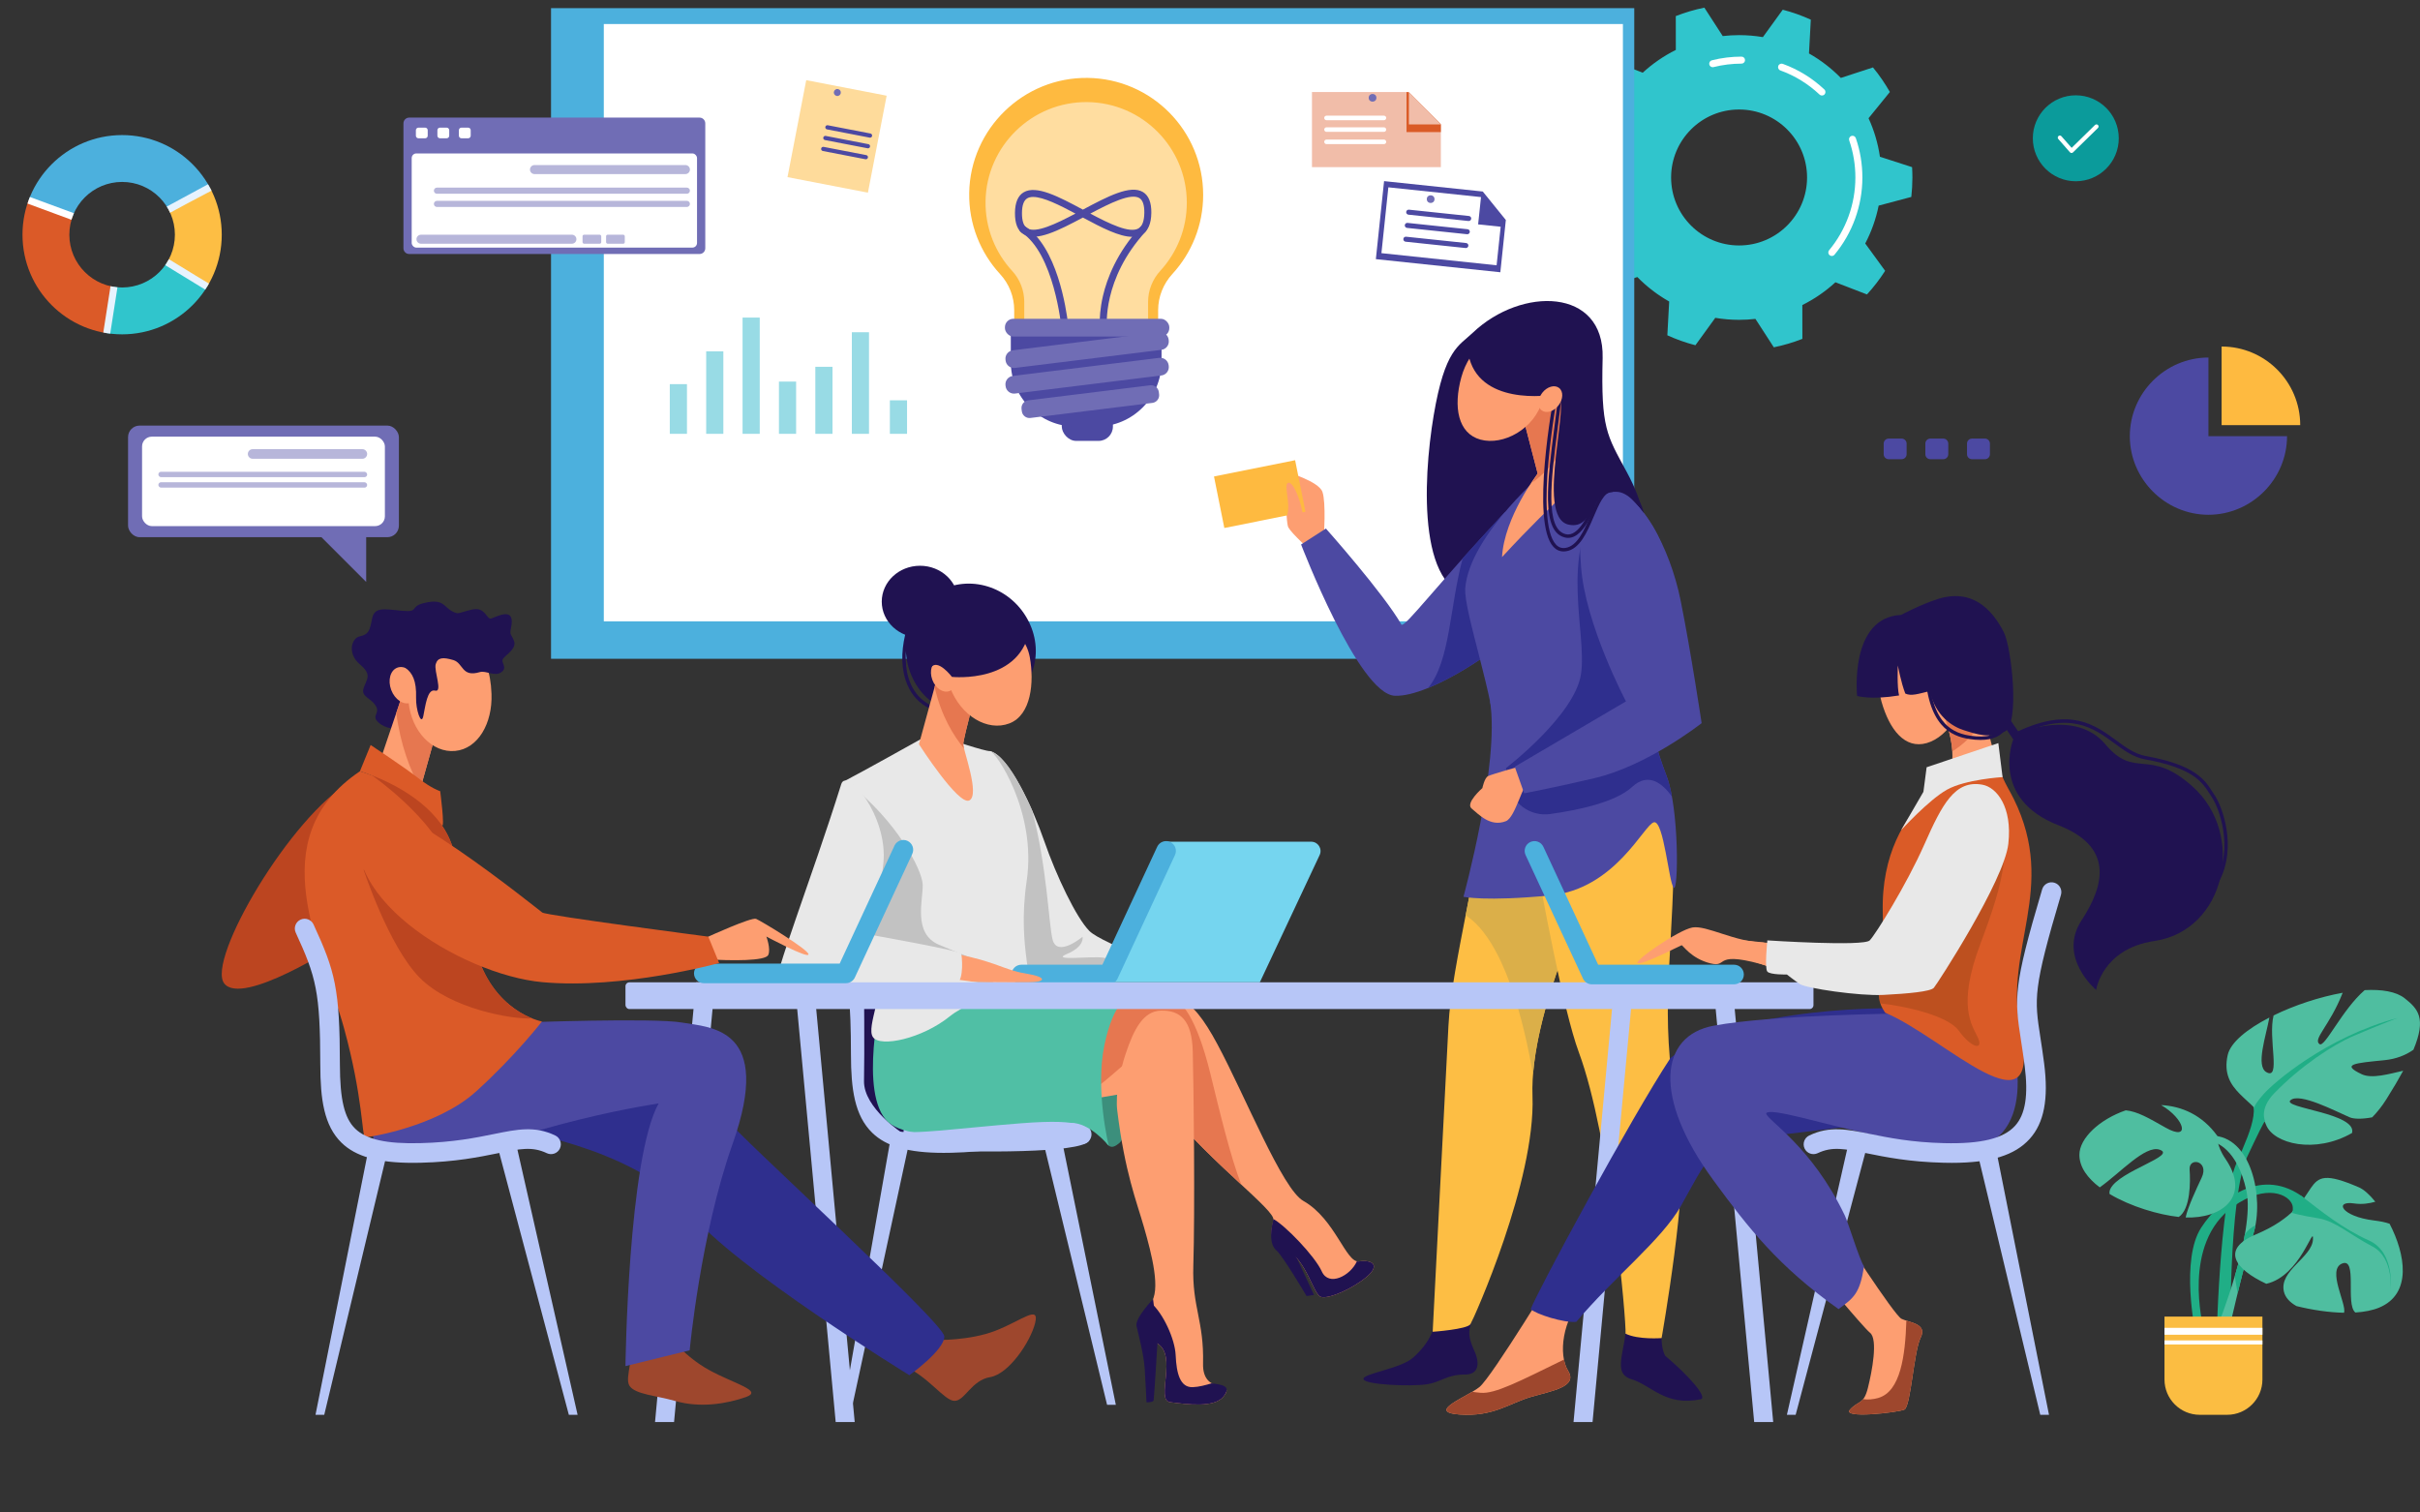 <?xml version="1.0" encoding="UTF-8"?>
<svg xmlns="http://www.w3.org/2000/svg" version="1.1" xmlns:xlink="http://www.w3.org/1999/xlink" viewBox="0 0 4000 2500">
  <rect x="0" y="0" width="4000" height="2500" fill="#333333" stroke="none"/>
  <!-- Generator: Adobe Illustrator 29.2.1, SVG Export Plug-In . SVG Version: 2.1.0 Build 116)  -->
  <defs>
    <style>
      .st0 {
        fill: #20ae86;
      }

      .st1 {
        fill: #fedb9b;
      }

      .st2 {
        fill: #2f2f8e;
      }

      .st3 {
        fill: #4cb0dd;
      }

      .st4 {
        fill: #4fbea0;
      }

      .st5 {
        fill: #fbbd42;
      }

      .st6 {
        fill: #f1bda9;
      }

      .st7 {
        fill: #fd9e71;
      }

      .st8 {
        fill: #c2c2c2;
      }

      .st9 {
        fill: #30c5cc;
      }

      .st10, .st11 {
        fill: #fff;
      }

      .st11, .st12 {
        opacity: .5;
      }

      .st13 {
        fill: #b7b6da;
      }

      .st14 {
        fill: none;
      }

      .st15 {
        fill: #79360f;
        opacity: .3;
      }

      .st16 {
        fill: #201251;
      }

      .st17 {
        fill: #75d5ef;
      }

      .st18 {
        fill: #db5a28;
      }

      .st19 {
        fill: #fdbe44;
      }

      .st20 {
        fill: #e7f3fe;
      }

      .st21 {
        fill: #da5b27;
      }

      .st22 {
        fill: #201251;
      }

      .st23 {
        fill: #0b9b9b;
      }

      .st24 {
        fill: #98dbe5;
      }

      .st25 {
        fill: #feba40;
      }

      .st26 {
        fill: #3c8f7c;
      }

      .st27 {
        fill: #50bfa5;
      }

      .st28 {
        display: none;
      }

      .st29 {
        fill: #e67750;
      }

      .st30 {
        fill: #4c49a2;
      }

      .st31 {
        fill: #dbaf49;
      }

      .st32 {
        fill: #9e472d;
      }

      .st12 {
        fill: #c6f4ff;
        isolation: isolate;
      }

      .st33 {
        fill: #bc4520;
      }

      .st34 {
        fill: #b7c6f7;
      }

      .st35 {
        fill: #db5a28;
      }

      .st36 {
        fill: #706db5;
      }

      .st37 {
        fill: #fdbe44;
      }

      .st38 {
        clip-path: url(#clippath);
      }

      .st39 {
        fill: #e8e8e8;
      }
    </style>
    <clipPath id="clippath">
      <path class="st14" d="M201.853,223.266c-90.95,0-164.678,73.729-164.678,164.678s73.729,164.679,164.678,164.679,164.679-73.729,164.679-164.679-73.729-164.678-164.679-164.678ZM201.853,475.182c-48.18,0-87.238-39.057-87.238-87.238s39.057-87.238,87.238-87.238,87.238,39.058,87.238,87.238-39.058,87.238-87.238,87.238Z"/>
    </clipPath>
  </defs>
  <g id="Layer_2" class="st28">
    <path class="st12" d="M446.92,203.343c596.981-221.625,1203.737-25.688,1615.247,401.07,411.508,426.758,1275.131-294.554,1733.152,131.509,312.576,290.766,169.402,1038.337-259.195,1362.129-582.562,440.107-2752.862,453.323-3112.959,302.298-615.34-258.074-3.927-735.977-291.161-1194.1C-206.865,665.776,183.103,301.283,446.92,203.343Z"/>
  </g>
  <g id="_Слой_1" data-name="Слой_1">
    <g>
      <g>
        <path class="st9" d="M3159.189,325.536c1.18-10.561,1.808-21.289,1.808-32.165,0-5.739-.189-11.432-.521-17.088l-53.149-17.196c-3.271-22.407-9.696-43.789-18.818-63.68l35.242-43.366c-8.152-14.343-17.498-27.919-27.917-40.58l-53.155,17.345c-15.493-15.828-33.198-29.478-52.621-40.448l3.023-55.847c-14.833-6.753-30.343-12.278-46.402-16.445l-32.823,45.295c-12.793-2.154-25.931-3.292-39.337-3.292-9.139,0-18.15.539-27.018,1.553l-30.388-46.971c-16.281,3.312-32.061,8.006-47.211,13.952l.069,55.93c-20.012,9.942-38.409,22.645-54.688,37.618l-52.149-20.121c-11.081,12.108-21.142,25.165-30.031,39.046l32.909,45.178c-10.186,19.425-17.743,40.443-22.186,62.59l-53.977,14.363c-1.18,10.561-1.808,21.289-1.808,32.165,0,5.739.189,11.433.521,17.088l53.148,17.195c3.272,22.408,9.698,43.789,18.818,63.681l-35.241,43.365c8.152,14.344,17.498,27.92,27.917,40.581l53.155-17.345c15.492,15.828,33.198,29.478,52.621,40.448l-3.024,55.846c14.834,6.753,30.344,12.279,46.402,16.446l32.824-45.295c12.793,2.153,25.931,3.292,39.337,3.292,9.139,0,18.15-.539,27.017-1.554l30.389,46.971c16.281-3.312,32.061-8.005,47.211-13.952l-.07-55.93c20.014-9.943,38.41-22.645,54.689-37.618l52.149,20.121c11.08-12.109,21.141-25.166,30.031-39.047l-32.909-45.177c10.186-19.425,17.743-40.443,22.186-62.59l53.977-14.363ZM2874.518,405.734c-62.057,0-112.362-50.306-112.362-112.363s50.306-112.362,112.362-112.362,112.362,50.306,112.362,112.362-50.307,112.363-112.362,112.363Z"/>
        <path class="st10" d="M3027.769,423.11c-1.305,0-2.616-.439-3.698-1.338-2.458-2.044-2.794-5.694-.75-8.153,28.003-33.672,43.425-76.377,43.425-120.249,0-21.01-3.436-41.638-10.213-61.312-1.041-3.023.565-6.317,3.589-7.359,3.021-1.041,6.317.565,7.358,3.588,7.195,20.89,10.844,42.787,10.844,65.083,0,46.57-16.372,91.904-46.1,127.652-1.145,1.377-2.794,2.087-4.455,2.087Z"/>
        <path class="st10" d="M3011.501,157.907c-1.423,0-2.849-.522-3.967-1.574-18.818-17.718-40.615-31.148-64.784-39.917-3.005-1.091-4.558-4.411-3.468-7.416,1.09-3.006,4.413-4.557,7.416-3.467,25.661,9.31,48.799,23.566,68.773,42.372,2.328,2.191,2.438,5.855.246,8.183-1.14,1.21-2.676,1.82-4.216,1.82Z"/>
        <path class="st10" d="M2830.933,111.077c-2.588,0-4.945-1.748-5.608-4.373-.782-3.1,1.096-6.247,4.196-7.03,15.944-4.025,32.444-6.065,49.039-6.065,3.198,0,5.789,2.592,5.789,5.789s-2.591,5.789-5.789,5.789c-15.641,0-31.188,1.922-46.206,5.714-.475.12-.952.177-1.421.177Z"/>
      </g>
      <rect class="st3" x="910.796" y="13.468" width="1790.455" height="1075.436"/>
      <rect class="st10" x="998.023" y="39.712" width="1684.474" height="987.275"/>
      <g>
        <path class="st22" d="M2748.672,2150.727c-1.544,40.908-6.293,71.384,3.741,90.346,38.754,32.418,70.966,69.241,58.661,71.782-58.661,12.115-81.045-23.045-114.235-33.037-40.73-12.263,3.859-63.445-12.099-129.091-8.872-36.497,61.498-27.747,61.498-27.747l2.433,27.747Z"/>
        <path class="st22" d="M2370.685,2150.727c9.695,39.404-9.447,70.654-35.073,93.433-20.84,18.524-84.903,26.396-81.817,35.658,3.088,9.262,78.729,12.197,104.2,8.337,25.471-3.859,32.418-16.209,64.122-16.193,20.782.011,24.641-16.894,15.379-37.785-9.262-20.891-12.502-32.442-4.131-51.17,8.37-18.727-62.681-32.281-62.681-32.281Z"/>
        <path class="st16" d="M2434.409,549.942c80.274-76.413,217.47-74.677,214.576,41.68-2.894,116.357,6.716,127.292,39.75,188.332,114.62,211.796-136.618,199.332-241.397,206.278-104.779,6.947-96.096-190.455-77.571-299.865,18.524-109.41,41.154-114.066,64.642-136.425Z"/>
        <path class="st19" d="M2471.829,1217.092c-25.736,216.125-72.498,375.891-77.708,478.35-5.209,102.458-26.049,505.88-26.049,505.88,0,0,57.308-4.007,62.518-12.69s107.668-236.176,102.458-376.839c-5.209-140.662,102.334-354.541,102.334-354.541l-25.923-209.848-137.629-30.311Z"/>
        <path class="st31" d="M2496.544,1311.183l-40.248,16.841c-10.94,68.533-23.078,130.151-33.736,184.802,64.051,41.409,97.135,179.363,111.312,263.705,7.221-94.375,51.751-208.415,79.38-271.477l-116.709-193.871Z"/>
        <path class="st19" d="M2682.394,1195.306s86.743,110.644,84.023,236.175c-4.14,191.091-24.979,245.647,11.279,446.014,14.161,78.256-31.256,334.247-31.256,334.247,0,0-38.801,3.041-59.64-7.334,1.737-18.808-25.073-324.78-77.295-465.436-25.288-68.11-60.828-258.867-79.931-368.271-19.102-109.405-22.576-131.98-15.629-131.98s168.449-43.415,168.449-43.415Z"/>
        <path class="st7" d="M2188.189,888.014s3.859-57.255-2.316-74.938c-6.176-17.684-59.433-33.121-59.433-33.121,0,0-2.316,81.817,3.088,91.851,5.403,10.034,37.049,38.593,37.049,38.593l21.612-22.384Z"/>
        <path class="st30" d="M2487.659,846.297c-121.945,131.252-161.742,186.482-171.004,186.482-28.945-51.093-125.086-159.154-125.086-159.154l-40.993,26.353s94.729,247.503,154.933,250.059c60.205,2.556,182.575-85.351,184.128-95.447,1.552-10.096-1.979-208.293-1.979-208.293Z"/>
        <path class="st2" d="M2360.477,1137.203c59.652-24.286,128.003-75.084,129.16-82.613,1.552-10.096-1.979-208.293-1.979-208.293-26.586,28.614-49.794,53.992-69.934,76.186-21.844,81.353-20.418,169.933-57.248,214.72Z"/>
        <path class="st30" d="M2611.549,759.886s116.688,58.492,142.159,162.029c25.471,103.536-49.897,231.451-59.159,299.716-9.262,68.264-222.282,80.271-222.282,7.2,0-70.05-53.373-218.748-50.361-256.625,7.068-88.871,136.98-197.74,136.98-197.74l52.663-14.581Z"/>
        <path class="st7" d="M2577.639,625.755l50.098,154.481s-53.49,41.28-145.036,140.582c3.555-66.08,58.915-138.113,58.915-138.113l-37.896-145.88,73.919-11.07Z"/>
        <path class="st29" d="M2601.006,697.81l-23.367-72.055-73.919,11.07,37.896,145.88s-3.698,5.896-9.153,15.168c35.697-26.498,57.597-59.476,68.543-100.063Z"/>
        <path class="st7" d="M2550.036,660.623c-13.511,49.16-65.835,76.224-103.014,66.005-37.179-10.219-45.135-53.85-31.623-103.01,13.512-49.161,54.606-80.73,91.785-70.51,37.179,10.218,56.365,58.355,42.853,107.516Z"/>
        <path class="st30" d="M2462.953,1159.569c16.224,102.794-44.009,322.718-44.009,322.718,0,0,35.919,8.159,143.593-2.261,107.674-10.42,155.143-117.882,171.351-120.882,16.209-3.001,24.535,100.007,32.529,108.146,7.994,8.141,9.211-130.079-11.689-184.416-37.049-96.321-29.795-137.177-15.947-195.535,24.622-103.765-275.829,72.231-275.829,72.231Z"/>
        <path class="st2" d="M2763.483,1316.406c-2.339-12.825-5.231-24.373-8.755-33.533-37.049-96.321-29.795-137.177-15.947-195.535,1.091-4.601,1.532-8.641,1.401-12.182,3.125-10.406,6.037-20.953,8.595-31.564l-12.574-113.512-90.665-107.674c-67.951,99.569-22.093,223.452-32.287,291.761-10.193,68.309-124.05,155.407-124.05,155.407l3.704,24.235c5.082,33.247,35.903,56.338,69.216,51.716,46.925-6.511,108.482-19.597,135.875-45.017,26.509-24.598,49.981-5.565,65.486,15.898Z"/>
        <path class="st7" d="M2515.828,1265.665s-50.264,14.062-56.272,17.208c-6.008,3.147-9.331,19.758-9.331,19.758,0,0-28.769,24.982-17.749,33.829,11.021,8.847,30.704,31.243,56.727,20.823,15.973-6.396,28.352-65.083,38.825-65.554,10.473-.472-12.2-26.065-12.2-26.065Z"/>
        <path class="st30" d="M2658.169,809.285c53.795,1.524,102.565,98.409,119.563,182.466,16.998,84.056,34.885,203.555,34.885,203.555,0,0-89.149,70.359-177.236,90.922-76.842,17.939-116.072,24.954-116.072,24.954l-15.589-43.87,183.858-107.992s-67.605-127.356-74.325-223.452c-6.719-96.096,4.035-127.742,44.917-126.584Z"/>
        <rect class="st25" x="2013.81" y="773.286" width="136.767" height="86.859" transform="translate(-119.981 425.585) rotate(-11.346)"/>
        <path class="st7" d="M2155.934,881.067c1.851-35.224-15.601-83.262-25.634-83.194-10.034.069,3.087,31.48-2.316,52.32-2.928,11.293,27.95,30.874,27.95,30.874Z"/>
        <path class="st16" d="M2425.255,568.467c2.979,96.482,115.67,89.085,146.544,83.135,30.875-5.95-37.586,203.548,21.226,215.635,43.187,8.877,33.458-58.679,81.431-54.162,21.226,1.998,42.557,34.808,42.557,34.808,0,0-3.193-20.212-19.402-34.808-16.209-14.597-58.704-104.131-69.875-168.195-11.17-64.064-86.812-105.5-109.195-106.78-22.383-1.28-77.186,24.191-77.186,24.191l-16.1,6.175Z"/>
        <path class="st16" d="M2592.028,889.075c-1.523,0-3.069-.161-4.646-.497-18.823-4.008-27.951-23.789-28.726-62.255-.664-32.973,4.787-75.287,10.557-120.087,2.333-18.102,4.743-36.819,6.73-54.942.17-1.548,1.549-2.67,3.112-2.497,1.548.17,2.666,1.563,2.497,3.112-1.992,18.176-4.407,36.92-6.742,55.048-11.165,86.68-21.712,168.554,13.747,176.104,1.104.235,2.204.349,3.296.349,20.365.003,38.705-39.691,49.398-78.35.414-1.502,1.966-2.382,3.47-1.967,1.502.416,2.382,1.969,1.966,3.47-7.056,25.515-26.04,82.505-54.658,82.512Z"/>
        <path class="st16" d="M2584.493,911.5c-6.414.001-12.009-2.484-16.67-7.413-38.415-40.608-.431-244.356,1.205-253.01.289-1.531,1.772-2.535,3.295-2.248,1.531.289,2.537,1.765,2.248,3.296-.395,2.091-39.1,209.554-2.65,248.085,4.237,4.479,9.255,6.266,15.333,5.46,19.95-2.634,31.467-29.7,41.627-53.581,9.857-23.165,19.124-45.043,35.641-44.467,1.557.054,2.775,1.361,2.719,2.918-.053,1.557-1.361,2.809-2.918,2.72-.136-.005-.272-.007-.407-.007-12.381,0-20.866,19.943-29.845,41.045-10.751,25.269-22.936,53.909-46.078,56.965-1.192.157-2.359.236-3.499.236Z"/>
        <path class="st7" d="M2575.982,670.134c-7.941,10.235-20.384,13.871-27.795,8.122-7.409-5.749-6.978-18.706.963-28.941,7.941-10.235,20.384-13.871,27.795-8.122,7.409,5.749,6.978,18.706-.963,28.941Z"/>
      </g>
      <g>
        <path class="st16" d="M1700.384,1027.41c27.512,55.015,4.739,118.367-49.372,140.75-54.465,22.53-114.02,9.734-141.532-45.281-27.512-55.015-7.08-120.984,45.637-147.347,52.717-26.363,117.756-3.136,145.268,51.878Z"/>
        <path class="st16" d="M1552.079,1174.767c-6.074.001-18.042-2.147-33.258-15.648-12.485-11.077-21.448-28.06-25.241-47.822-4.786-24.944-1.669-53.621,9.265-85.231.509-1.473,2.112-2.253,3.587-1.745,1.473.51,2.253,2.115,1.745,3.587-10.607,30.666-13.654,58.364-9.055,82.326,3.558,18.547,11.884,34.409,23.444,44.665,19.294,17.121,32.235,14.004,32.366,13.971,1.495-.391,3.043.494,3.448,1.984.406,1.491-.449,3.028-1.936,3.451-.192.054-1.721.461-4.365.461Z"/>
        <g>
          <path class="st39" d="M1636.211,1241.49c31.313,7.017,70.843,94.027,90.201,149.766,19.526,56.225,52.625,125.968,74.295,147.638,21.669,21.669,164.068,71.909,164.068,71.909,0,0-351.839.679-344.631-.015,7.208-.695,16.067-369.299,16.067-369.299Z"/>
          <path class="st8" d="M1823,1582.85c-19.263-2.752-88.745,6.191-59.164-6.191,29.582-12.383,25.454-28.206,25.454-28.206,0,0-41.965,35.085-49.532,4.405-6.525-26.454-9.021-119.853-33.787-213.467-20.461-46.416-47.236-92.854-69.76-97.901,0,0-.792,32.958-2.095,79.176,8.639,102.276,23.305,252.534,27.025,290.406,46.635.072,124.684.001,189.979-.086l43.426-2.07s-52.284-23.313-71.547-26.065Z"/>
          <path class="st39" d="M1521.093,1222.208s-99.601,55.652-122.818,67.489c-23.217,11.836,65.047,359.227,84.676,374.113,19.629,14.887,192.447,2.563,212.123-16.195,19.676-18.758-15.097-76.323,1.929-191.582,17.026-115.258-51.934-214.767-60.793-214.543-8.859.225-66.677-19.281-66.677-19.281h-48.44Z"/>
          <path class="st8" d="M1482.951,1663.81c19.629,14.887,143.295,15.222,195.934-1.158,5.942-1.849,32.917-12.598,33.548-22.702-6.352-1.194-31.575,1.837-41.814-.516-35.601-8.181-55.208-52.283-55.208-52.283,0,0-19.607-7.053-63.463-25.627-43.857-18.575-25.798-74.815-26.83-99.581-1.032-24.766-43.341-105.772-122.799-167.172l-7.289,3.264c-5.668,56.458,69.762,352.002,87.922,365.775Z"/>
          <g>
            <path class="st17" d="M2167.241,1391.256h-239.828l-109.228,232.444h264.172l98.875-210.41c4.818-10.253-2.663-22.034-13.991-22.034Z"/>
            <path class="st3" d="M1832.475,1626.998h-144.313c-8.952,0-16.209-7.256-16.209-16.209s7.256-16.209,16.209-16.209h133.971l90.579-194.942c3.773-8.118,13.413-11.638,21.53-7.869,8.118,3.772,11.641,13.412,7.869,21.53l-94.937,204.321c-2.658,5.72-8.392,9.379-14.7,9.379Z"/>
          </g>
          <path class="st7" d="M1582.217,1577.346c62.604,11.695,77.999,26.068,112.125,31.569,38.687,6.236,34.085,14.784,5.353,14.784s-100.936,1.116-125.717-4.388c-24.782-5.503,8.24-41.965,8.24-41.965Z"/>
          <path class="st39" d="M1390.451,1296.216c-47.982,153.408-116.001,327.483-105.166,327.483s286.341,11.137,297.178,1.861c10.837-9.276,7.741-44.875,6.193-49.519-1.548-4.644-156.631-32.166-156.631-32.166,0,0,20.424-39.799,28.162-117.58,7.739-77.783-60.637-159.172-69.736-130.079Z"/>
        </g>
        <path class="st7" d="M1557.573,1088.903l-38.65,141.238s65.309,101.942,83.265,92.886c17.956-9.056-10.037-82.859-10.037-92.886s27.993-113.504,27.993-113.504l-62.571-27.734Z"/>
        <path class="st29" d="M1593.493,1237.34c-.833-3.342-1.342-5.851-1.342-7.199,0-10.027,27.993-113.504,27.993-113.504l-62.571-27.734-12.79,46.737c11.171,48.281,31.326,80.438,48.71,101.7Z"/>
        <path class="st7" d="M1702.192,1086.567c7.362,40.956,2.512,95.351-33.857,109.181-36.369,13.83-80.177-12.629-97.848-59.098-17.671-46.47-2.513-95.351,33.857-109.182,36.369-13.829,89.052,10.167,97.848,59.099Z"/>
        <path class="st7" d="M1579.107,1109.615c5.098,14.318.669,28.972-9.89,32.731-10.559,3.759-23.251-4.8-28.349-19.117-5.097-14.317-.669-28.971,9.89-32.73,10.559-3.759,23.251,4.8,28.349,19.117Z"/>
        <path class="st16" d="M1702.617,1035.115c-12.382,96.108-129.15,83.726-129.15,83.726,0,0-24.083-31.659-34.918-15.056-10.834,16.604,15.03-97.437,82.034-101.03,22.015-1.18,82.034,32.36,82.034,32.36Z"/>
        <ellipse class="st16" cx="1520.693" cy="994.481" rx="63.244" ry="59.336"/>
      </g>
      <g>
        <g>
          <polygon class="st34" points="1394.726 2322.033 1409.187 2322.033 1502.571 1889.365 1470.755 1889.365 1394.726 2322.033"/>
          <polygon class="st34" points="1844.343 2322.033 1829.882 2322.033 1721.202 1874.07 1753.018 1874.07 1844.343 2322.033"/>
          <path class="st34" d="M1559.727,1905.573c-57.932,0-94.633-10.405-118.054-33.221-29.034-28.284-35.041-72.095-35.128-129.175-.069-44.924-1.137-74.182-3.573-97.83-.917-8.904,5.559-16.867,14.464-17.784,8.905-.919,16.867,5.559,17.784,14.464,2.552,24.792,3.671,55.027,3.742,101.1.088,57.851,7.427,88.562,25.331,106.004,18.366,17.891,51.577,25.273,107.649,23.868,54.151-1.336,91.424-8.912,121.374-14.999,39.392-8.005,67.853-13.792,101.604,2.337,8.077,3.86,11.496,13.536,7.636,21.613-3.86,8.077-13.537,11.498-21.613,7.636-23.958-11.447-44.278-7.315-81.171.181-31.197,6.341-70.022,14.232-127.029,15.64-4.451.11-8.793.165-13.016.165Z"/>
        </g>
        <path class="st22" d="M1428.117,1625.561l88.675,3.689-23.607,244.832s-66.1-42.193-65.068-87.598c1.032-45.405,0-160.923,0-160.923Z"/>
        <path class="st7" d="M1865.865,1648.368c74.985-11.375,100.466-7.791,146.355,77.613,45.887,85.403,106.975,239.172,142.103,259.033,52.898,29.907,70.427,103.236,92.144,99.94,21.72-3.295,35.699,6.304,12.066,25.947-23.635,19.643-61.801,36.368-74.854,32.881-13.053-3.488-23.173-59.877-57.261-78.187-34.088-18.312-23.845-33.352-21.607-49.548,2.24-16.197-99.504-90.764-176.197-183.501-46.862-56.667-70.996-94.07-74.573-127.969-3.577-33.898,11.824-56.209,11.824-56.209Z"/>
        <path class="st29" d="M2051.751,1958.048c-17.415-44.179-34.88-117.096-51.3-183.947-23.351-95.069-47.826-117.64-63.331-127.782-18.746-4.698-40.959-2.547-71.255,2.049,0,0-15.402,22.311-11.825,56.209,3.577,33.899,27.71,71.302,74.573,127.969,40.382,48.829,87.701,92.616,123.138,125.503h0Z"/>
        <path class="st26" d="M1888.702,1723.537s-19.953,150.533-38.528,165.832c-13.287,10.945-22.702,11.673-31.989-33.223-9.288-44.896,14.447-212.461,14.447-212.461l56.07,79.852Z"/>
        <polygon class="st7" points="1872.804 1804.992 1688.162 1836.017 1792.404 1686.546 1871.739 1670.392 1919.313 1681.332 1872.804 1804.992"/>
        <path class="st16" d="M2104.81,2016.047c-5.986,24.125-5.264,41.956,5.136,50.89,10.402,8.934,49.7,75.338,49.7,75.338l12.243-1.858-28.345-60.759-38.734-63.612Z"/>
        <path class="st16" d="M2183.678,2143.783c13.053,3.487,51.219-13.239,74.854-32.881,23.633-19.643,9.653-29.242-12.065-25.947-1.223.187-2.435.11-3.641-.18-10.849,24.232-46.526,42.409-58.042,16.809-11.409-25.365-60.297-75.856-79.99-86.663.046.398.063.78.015,1.126-2.239,16.195-12.481,31.236,21.607,49.548,34.089,18.311,44.208,74.699,57.261,78.187Z"/>
        <path class="st29" d="M1489,1654.398c-65.511,117.561-20.761,192.281,58.859,199.894,79.621,7.613,205.314-6.924,278.581-67.807,73.266-60.884,133.41-125.261,125.009-134.866-8.401-9.605-462.448,2.779-462.448,2.779Z"/>
        <path class="st7" d="M1860.493,1742.111c13.415-40.245,28.878-71.121,58.82-71.682,31.476-.589,50.843,15.791,52.188,67.291,1.602,61.323,3.762,264.425.929,354.73-2.144,68.359,17.779,90.249,16.096,161.513-1.267,53.669,55.952,26.559,33.85,54.393-15.199,19.142-60.445,12.883-88.238,9.348-24.762-3.149,12.819-77.361-21.455-97.204-29.409-17.025-29.986-44.669-11.411-65.594,18.575-20.926,2.064-82.841-10.319-126.182-12.383-43.341-31.59-90.231-44.204-192.707-3.597-29.215,5.55-69.326,13.744-93.906Z"/>
        <path class="st16" d="M2002.795,2286.45c-9.479,2.893-21.166,6.08-31.35,6.42-20.639.687-26.83-22.015-28.206-52.855-1.201-26.929-20.76-69.333-40.816-86.528-.369.49-.748.968-1.149,1.42-18.575,20.925-17.998,48.569,11.411,65.594,34.274,19.843-3.307,94.055,21.455,97.204,27.792,3.534,73.039,9.794,88.238-9.348,14.363-18.088-3.464-19.526-19.583-21.906Z"/>
        <path class="st16" d="M1905.916,2147.237s-30.097,31.432-27.345,44.503c2.751,13.071,12.032,46.093,13.584,71.547,1.551,25.454,2.927,54.672,2.927,54.672,0,0,10.834,0,11.695-3.076.861-3.075,6.88-103.461,6.88-103.461l-7.741-64.186Z"/>
        <path class="st27" d="M1457.449,1643.685s-38.857,164.902,10.236,210.606c49.094,45.704,252.95,4.593,300.966,1.854,32.505-1.854,63.979,37.82,63.979,37.82,0,0-22.702-92.003-7.224-166.302,15.479-74.298,40.458-79.296,40.458-79.296l-33.234-4.683h-375.182Z"/>
        <path class="st39" d="M1448.648,1600.57c16.617,35.252-17.885,96.137-5.793,113.68,12.092,17.542,81.315,2.457,126.678-34.054,45.362-36.511,131.218-44.538,131.218-44.538l-252.103-35.087Z"/>
        <path class="st34" d="M1518.923,1901.027c137.25,5.159,281.719,2.723,281.719-17.73,0-20.451-6.192-34.899-112.48-26.644-106.289,8.256-178.523,19.608-210.513,12.384-31.99-7.224,41.274,31.989,41.274,31.989Z"/>
      </g>
      <g>
        <rect class="st34" x="1033.835" y="1623.7" width="1963.633" height="44.178" rx="6.464" ry="6.464" transform="translate(4031.303 3291.578) rotate(180)"/>
        <polygon class="st34" points="2899.473 2350.51 2930.915 2350.51 2863.171 1623.7 2831.73 1623.7 2899.473 2350.51"/>
        <polygon class="st34" points="2632.317 2350.51 2600.876 2350.51 2668.619 1623.7 2700.06 1623.7 2632.317 2350.51"/>
        <polygon class="st34" points="1381.298 2350.51 1412.74 2350.51 1344.996 1623.7 1313.555 1623.7 1381.298 2350.51"/>
        <polygon class="st34" points="1114.143 2350.51 1082.701 2350.51 1150.445 1623.7 1181.886 1623.7 1114.143 2350.51"/>
      </g>
      <g>
        <path class="st7" d="M3239.465,1122.958c13.298,46.876-19.177,95.182-54.95,105.33-35.774,10.147-61.3-21.705-74.598-68.581-13.296-46.876,4.924-93.102,40.697-103.25,35.774-10.148,75.554,19.626,88.851,66.502Z"/>
        <path class="st7" d="M3038.896,2031.297s91.683,142.398,104.066,148.589c12.383,6.191,43.339,7.739,31.73,30.956-11.609,23.218-16.252,114.539-27.087,119.182-10.835,4.644-103.704,15.477-89.773,0,13.931-15.478,22.499-7.739,29.527-35.601,7.028-27.86,16.905-80.486,3.75-91.32-13.155-10.835-93.641-108.347-93.641-108.347l41.428-63.46Z"/>
        <path class="st7" d="M2577.453,2092.45s-111.448,183.682-132.086,200.193c-20.639,16.511-88.745,41.276-33.022,45.404,55.724,4.128,82.554-18.574,117.639-28.894,35.085-10.319,78.427-16.511,61.916-43.341-16.511-26.83-9.652-85.402,25.94-122.552,35.593-37.148-40.388-50.811-40.388-50.811Z"/>
        <path class="st2" d="M3146.186,1666.513s-275.889-7.215-385.273,82.554c-63.979,97-218.757,383.206-230.787,414.745,8.256,8.256,54.693,23.151,75.332,21.088,60.883-72.595,141.357-135.356,173.363-192.299,39.441-70.171,51.596-105.256,115.576-111.448,63.98-6.191,208.449-26.83,251.79-26.83s0-187.81,0-187.81Z"/>
        <polygon class="st34" points="3386.773 2338.544 3372.311 2338.544 3268.608 1905.876 3300.423 1905.876 3386.773 2338.544"/>
        <polygon class="st34" points="2953.562 2338.544 2968.024 2338.544 3087.023 1890.58 3055.208 1890.58 2953.562 2338.544"/>
        <path class="st30" d="M3303.362,1647.615l-160.4,27.685s-213.151,1.958-310.584,20.106c-88.643,16.511-101.705,117.229,0,255.918,57.774,78.783,106.623,141.628,206.518,212.488,25.409-18.657,35.132-25.714,42.154-70.603-7.23-9.912-25.945-71.957-31.753-84.097-55.253-115.5-129.003-157.501-130.026-168.865,12.383-20.121,327.999,104.885,390.753,31.35,59.913-70.205-6.662-223.982-6.662-223.982Z"/>
        <path class="st21" d="M3310.023,1284.485c-42.245-5.93-85.27,2.101-125.508,31.232-35.162,35.842-74.947,94.948-72.509,192.448,3.096,123.825-19.161,131.777,4.056,165.828,96.833,39.988,262.45,211.795,223.448,27.605-28.24-133.369,61.937-232.779-10.81-380.719-5.921-12.039-13.32-23.717-18.676-36.394Z"/>
        <path class="st15" d="M3111.978,1554.763c-1.884,64.553-10.999,83.572-4.029,103.809,39.476,4.031,111.689,19.827,129.734,45.09,20.638,28.894,41.276,33.022,31.646,11.694-9.631-21.326-35.085-51.596,4.128-155.476,39.213-103.881,57.788-174.051,19.263-246.286l-180.742,241.169Z"/>
        <path class="st7" d="M3310.023,1284.485c-26.014-61.581-32.402-130.769-32.402-130.769l-68.103,20.122s38.695,86.677,1.547,117.634c-7.896,6.582-17.056,14.568-26.55,24.246,40.239-29.131,83.263-37.162,125.508-31.232Z"/>
        <path class="st29" d="M3279.673,1170.114c-4.034-3.589-9.081-8.07-14.385-12.755l-55.55,16.412c-.039.1-.078.201-.118.301,1.342,3.07,15.49,36.085,17.354,67.844,16.555-10.044,34.679-26.42,55.402-55.025-1.124-6.346-2.013-12.007-2.703-16.778Z"/>
        <path class="st7" d="M3262.143,1303.853c-70.145,24.533-62.364,98.427-126.919,207.408-33.411,56.399-64.439,55.56-64.439,55.56,0,0-78.355.628-173.126-10.96-59.344-7.256-63.113,10.411-21.837,25.167,83.243,29.762,169.628,61.797,239.279,54.058,69.651-7.739,188.78-185.454,194.922-231.714,8.495-63.979-12.555-111.872-47.881-99.518Z"/>
        <path class="st34" d="M3226.034,1922.088c-4.35,0-8.804-.058-13.379-.17-57.007-1.408-95.832-9.3-127.03-15.64-36.892-7.498-57.214-11.628-81.169-.181-8.076,3.859-17.753.441-21.613-7.636-3.86-8.077-.441-17.753,7.636-21.613,33.75-16.129,62.213-10.344,101.603-2.337,29.95,6.087,67.222,13.663,121.374,14.999,60.977,1.509,98.281-7.634,117.338-28.767,17.021-18.874,22.033-50.335,15.774-99.013-2.12-16.488-4.239-30.195-6.109-42.29-5.248-33.934-8.715-56.354-4.433-90.914,3.991-32.218,14.68-75.2,39.441-158.59,2.549-8.581,11.571-13.469,20.153-10.924,8.582,2.549,13.473,11.571,10.924,20.153-46.317,155.984-43.962,171.216-34.048,235.322,1.899,12.286,4.052,26.211,6.225,43.109,7.555,58.76-.024,98.434-23.852,124.856-24.557,27.23-64.594,39.636-128.835,39.636Z"/>
        <path class="st32" d="M2585.029,2247.263c-73.949,36.165-113.751,56.892-137.457,54.915-5.596-.466-10.235-1.038-14.125-1.644-26.371,15.587-68.466,34.005-21.102,37.514,55.724,4.128,82.554-18.574,117.639-28.894,35.086-10.319,78.427-16.511,61.916-43.341-3.164-5.141-5.461-11.453-6.871-18.551Z"/>
        <path class="st32" d="M3151.023,2182.908c-1.808,58.548-9.855,116.566-45.664,127.525-9.493,2.905-18.145,3.321-25.8,2.301-5.632,6.964-12.503,7.042-21.726,17.29-13.931,15.477,78.938,4.642,89.773,0,10.835-4.644,15.479-95.965,27.087-119.182,9.536-19.072-9.65-23.521-23.669-27.934Z"/>
        <path class="st3" d="M2866.182,1626.998h-234.926c-6.307,0-12.041-3.659-14.7-9.379l-94.937-204.321c-3.772-8.118-.249-17.758,7.869-21.53,8.12-3.771,17.758-.249,21.53,7.869l90.579,194.942h224.584c8.953,0,16.209,7.256,16.209,16.209s-7.256,16.209-16.209,16.209Z"/>
        <path class="st7" d="M2915.331,1557.904c-47.468-.687-94.546-28.982-117.935-24.854-23.391,4.128-99.753,57.1-90.121,59.163,9.631,2.065,70.17-29.315,72.235-29.792,2.063-.477,15.135,21.732,47.468,29.891,32.334,8.158.23-24.232,100.457,6.038,65.169,19.682-12.102-40.445-12.102-40.445Z"/>
        <path class="st39" d="M3303.038,1228.288l6.985,56.196s-61.426,3.655-91.993,20.854c-30.567,17.199-75.676,66.89-75.676,66.89l36.853-63.451,5.307-40.589,118.523-39.9Z"/>
        <path class="st39" d="M3276.897,1297.083c-45.626-8.55-66.732,32.333-96.313,99.065-29.582,66.731-80.08,147.779-90.121,158.228-10.041,10.449-169.236,0-169.236,0,0,0-4.815,46.093,0,51.596,4.815,5.504,32.335,4.817,32.335,4.817,0,0,11.006,8.788,21.325,15.745,10.319,6.957,97.689,20.028,138.278,17.964,40.589-2.063,77.739-5.504,83.241-11.695,5.504-6.191,116.264-176.803,123.144-238.03,6.879-61.228-19.368-93.326-42.654-97.689Z"/>
        <path class="st16" d="M3142.354,1016.399c-86.29,4.128-72.756,133.939-72.756,133.939,0,0,22.412,6.919,69.364-.82-3.611-13.931-2.063-49.532-2.063-49.532,0,0,5.455,28.894,12.383,46.436,9.926,4.551,21.154.516,40.245-4.097,9.803,41.246,37.506,58.675,56.472,64.637,20.958,6.589,43.141,14.447,67.906,2.064s11.147-138.966-2.002-164.42c-19.74-38.21-52.549-72.407-109.305-54.348-28.463,9.056-60.244,26.142-60.244,26.142Z"/>
        <path class="st16" d="M3292.411,1170.569l35.278,51.527s-39.098,97.689,74.616,141.948c89.056,34.662,78.566,95.736,38.323,157.156-40.243,61.421,24.078,115.056,24.078,115.056,0,0,9.81-68.039,96.338-80.881,117.983-17.51,151.39-175.914,63.266-255.118-72.922-65.542-95.107-11.265-144.469-70.081-49.362-58.817-142.544-19.088-142.544-19.088l-34.153-49.808-10.733,9.287Z"/>
        <path class="st16" d="M3664.899,1459.508c-.458,0-.921-.111-1.352-.346-1.366-.749-1.868-2.462-1.121-3.829,29.736-54.343,5.471-120.188-6.733-138.024-1.288-1.884-2.511-3.792-3.806-5.814-11.996-18.725-26.926-42.028-106.502-56.354-19.06-3.432-34.523-14.782-50.893-26.799-33.945-24.923-72.423-53.165-156.015-14.693-1.416.653-3.091.033-3.741-1.383-.651-1.416-.033-3.09,1.383-3.741,86.612-39.861,126.51-10.573,161.713,15.269,15.828,11.62,30.778,22.595,48.553,25.795,81.999,14.761,97.665,39.214,110.253,58.862,1.271,1.984,2.472,3.858,3.712,5.67,7.354,10.748,16.437,33.009,20.156,58.515,3.225,22.12,3.565,54.893-13.129,85.403-.513.936-1.48,1.466-2.477,1.466Z"/>
        <path class="st16" d="M3273.568,1223.051c-5.628,0-11.718-.49-18.276-1.472-30.076-4.506-70.428-21.61-73.596-117.717-.052-1.557,1.169-2.861,2.726-2.911,1.602-.07,2.861,1.169,2.911,2.726,1.312,39.781,9.212,69.225,23.482,87.514,10.863,13.923,25.262,21.806,45.313,24.81,28.083,4.205,46.705-1.003,55.355-15.483.802-1.336,2.534-1.771,3.869-.975,1.336.799,1.773,2.532.975,3.869-7.806,13.065-22.154,19.639-42.76,19.639Z"/>
      </g>
      <g>
        <path class="st33" d="M580.573,1291.245c-100.153,57.268-239.455,295.323-210.047,334.172,29.409,38.85,187.285-63.306,187.285-63.306l22.762-270.866Z"/>
        <path class="st16" d="M767.684,1015.175c-38.244-1.039-24.052-29.466-68.031-18.114-23.121,5.967-6.052,15.478-36.09,12.383-30.038-3.096-44.818-6.191-48.605,13.415-3.787,19.606-5.617,25.798-20.063,28.894-14.447,3.096-20.971,28.894,0,46.437,20.971,17.543,10.776,24.766,6.133,39.213-4.644,14.447,11.185,15.479,19.781,28.894,8.597,13.415-7.914,15.953,4.469,27.583,12.383,11.63,29.752,10.599,29.752,10.599l52.13-99.95,60.524-89.353Z"/>
        <path class="st32" d="M1546.843,2214.881s55.721,1.548,99.059-15.479c43.339-17.026,72.747-43.339,65.009-12.383-7.739,30.957-43.339,84.066-74.295,89.242-30.956,5.175-41.791,39.227-58.817,39.227s-41.791-39.227-85.13-58.833c-39.498-17.87,54.174-41.774,54.174-41.774Z"/>
        <path class="st32" d="M1107.725,2209.657s23.438,32.318,64.217,54.796c42.121,23.217,90.719,34.396,60.587,44.896-30.132,10.499-74.187,18.662-117.162,6.182-30.14-8.754-65.477-10.587-74.811-24.827-9.334-14.239,10.987-50,2.532-103.451-6.773-42.82,64.637,22.404,64.637,22.404Z"/>
        <path class="st2" d="M846.799,1690.215s322.784,120.861,348.791,154.649c26.006,33.788,365.301,341.568,365.301,364.27s-57.787,63.98-57.787,63.98c0,0-291.003-178.523-363.238-269.333-72.235-90.809-248.53-134.588-342.255-142.998-93.725-8.41,49.189-170.567,49.189-170.567Z"/>
        <path class="st30" d="M859.182,1690.215s220.832-8.256,268.301,0c47.468,8.255,151.588,8.159,83.485,200.365-53.379,150.649-70.998,341.382-70.998,341.382l-106.135,26.074s4.21-342.969,54.855-434.29c-36.883,6.078-104.58,17.94-198.4,44.77-174.05,49.773-269.48,24.848-269.48,24.848l-25.914-90.81,264.286-112.34Z"/>
        <polygon class="st7" points="674.769 1120.053 620.81 1279.477 688.978 1324.364 727.609 1186.608 674.769 1120.053"/>
        <path class="st29" d="M695.074,1302.626l32.534-116.018-52.84-66.555-19.738,58.315c6.812,52.667,23.268,96.234,40.043,124.258Z"/>
        <path class="st7" d="M812.406,1147.037c1.751,48.488-22.067,90.454-59.924,94.188-37.856,3.733-72.405-32.384-77.166-80.67-4.762-48.285,22.067-90.454,59.924-94.187,37.857-3.733,74.403,4.154,77.167,80.669Z"/>
        <path class="st35" d="M594.896,1274.833c-165.628,111.856-62.612,292.611-26.243,424.698,30.977,112.506,29.968,180.496,34.611,180.496,4.644,0,118.552-17.026,183.56-75.842,65.008-58.817,108.957-115.787,108.957-115.787,0,0-83.286-14.834-110.505-122.577-13.819-54.699-7.536-84.397-39.038-171.074-31.502-86.677-151.343-119.914-151.343-119.914Z"/>
        <path class="st35" d="M594.896,1274.833l17.739-43.405s56.241,37.15,78.685,54.692c22.444,17.543,36.289,21.671,36.289,21.671,0,0,8.112,62.221,2.844,56.574-66.381-71.141-135.556-89.531-135.556-89.531Z"/>
        <g>
          <polygon class="st34" points="521.491 2338.544 535.952 2338.544 639.656 1905.876 607.84 1905.876 521.491 2338.544"/>
          <polygon class="st34" points="954.701 2338.544 940.239 2338.544 821.24 1890.58 853.056 1890.58 954.701 2338.544"/>
          <path class="st34" d="M682.591,1922.084c-57.932,0-94.633-10.405-118.054-33.221-29.034-28.283-35.042-72.094-35.129-129.175-.183-119.999-6.82-144.812-40.603-218.091-3.748-8.129-.196-17.758,7.934-21.506,8.13-3.747,17.759-.197,21.506,7.934,35.71,77.457,43.39,105.929,43.581,231.614.088,57.852,7.427,88.562,25.332,106.004,18.366,17.891,51.566,25.265,107.649,23.868,54.15-1.336,91.423-8.912,121.373-14.999,39.391-8.007,67.854-13.792,101.604,2.337,8.077,3.86,11.496,13.536,7.636,21.613-3.859,8.076-13.536,11.495-21.613,7.636-23.955-11.445-44.277-7.316-81.171.181-31.197,6.341-70.023,14.233-127.03,15.64-4.451.11-8.794.165-13.015.165Z"/>
        </g>
        <path class="st3" d="M1398.248,1625.124h-234.926c-8.952,0-16.209-7.256-16.209-16.209s7.256-16.209,16.209-16.209h224.584l90.579-194.942c3.773-8.118,13.413-11.639,21.53-7.869,8.118,3.772,11.641,13.412,7.869,21.53l-94.937,204.321c-2.658,5.72-8.393,9.379-14.7,9.379Z"/>
        <path class="st33" d="M601.028,1437.693s41.277,125.895,92.357,178.008c51.08,52.112,153.877,69.619,186.065,67.573-25.66-10.315-74.524-39.671-94.174-117.451-13.819-54.699-7.536-84.397-39.038-171.074-23.384-64.343-95.437-99.23-131.022-112.941,44.416,31.902,99.949,84.438,117.014,124.413,18.942,44.373-131.203,31.474-131.203,31.474Z"/>
        <path class="st7" d="M1170.745,1548.18s71.199-32.504,78.938-29.408c7.739,3.096,86.677,50.76,86.677,58.658,0,7.899-69.652-29.433-69.652-29.433,0,0,7.739,20.634,3.096,30.531-4.644,9.897-58.185,9.897-106.483,6.801-48.298-3.096,7.423-37.149,7.423-37.149Z"/>
        <path class="st35" d="M603.304,1340.428c-65.632,134.518,159.507,270.885,293.074,283.008,133.568,12.123,292.259-31.587,292.259-31.587l-17.893-43.669s-267.591-34.924-274.366-39.817c-6.774-4.891-269.036-217.204-293.074-167.936Z"/>
        <path class="st7" d="M688.639,1124.591c6.083,15.997,1.623,32.538-9.963,36.943-11.586,4.406-25.909-4.991-31.993-20.989-6.083-15.997-1.623-32.538,9.963-36.943,11.586-4.405,25.909,4.991,31.993,20.989Z"/>
        <path class="st16" d="M812.496,1022.171c18.136-7.567,38.558-15.675,32.238,15.135-2.751,13.415,0,9.631,4.816,22.014,4.815,12.383-12.139,22.107-17.642,28.987-5.504,6.879,8.011,14.353-2.997,22.609-11.007,8.255-25.518-3.06-35.773,0-30.614,9.136-26.83-14.942-44.029-19.951-17.199-5.008-25.628-4.235-28.894,6.773-3.265,11.007,12.039,47.232-1.032,43.792-13.071-3.44-16.014,25.798-19.53,42.309-3.516,16.511-12.484-11.397-11.904-30.282.889-28.966-6.302-41.135-16.972-49.241-10.67-8.106-15.213-81.802,36.383-84.553,51.596-2.752,51.924-7.729,73.939-12.383,22.014-4.654,23.133,18.239,31.397,14.791Z"/>
      </g>
      <g>
        <path class="st0" d="M3703.106,1788.771c38.093,34.781,21.532,69.561-6.625,134.153-28.156,64.593-33.124,303.087-33.124,303.087l23.187-3.312s-3.312-245.12,28.156-311.368c31.468-66.249,44.717-99.374,72.873-77.842,28.156,21.531-84.467-44.718-84.467-44.718Z"/>
        <path class="st4" d="M3682.179,1743.741c4.629-20.614,32.101-42.916,68.838-61.834-5.462,30.401-22.975,80.108-4.849,90.302,24.445,13.75,2.381-55.649,11.814-93.795,34.498-16.845,75.994-30.615,114.212-37.464-.055.143-.097.275-.154.419-21.53,54.655-49.685,76.186-38.092,84.467,8.722,6.229,37.131-56.904,74.646-89.267,28.159-1.5,51.98,2.317,66.074,13.474,21.782,17.244,36.403,32.543,14.495,85.054-12.517,8.943-28.726,15.354-47.562,17.238-49.685,4.968-72.873,6.626-38.093,23.188,17.032,8.11,45.579-.458,68.726-5.678-7.509,13.837-16.738,29.497-27.955,47.334-7.113,11.311-14.952,21.134-23.278,29.625-16.015,3.067-29.975,3.103-37.368-.066-23.187-9.937-82.81-41.405-97.716-28.155-14.589,12.969,110.423,21.181,101.76,54.137-60.595,34.91-129.932,18.3-142.188-13.757-16.46-43.051-77.237-53.18-63.31-115.222Z"/>
        <path class="st0" d="M3807.447,1979.236c-66.249-49.687-134.153-3.314-168.935,49.685-34.779,52.999-9.937,172.247-9.937,172.247,0,0,13.25,0,13.25-4.97,0-4.968-36.437-140.777,49.687-202.057,53.877-38.336,92.748-19.876,97.716-1.657,4.968,18.218-21.53,51.343-21.53,51.343l39.749-64.592Z"/>
        <path class="st4" d="M3655.075,1877.101c66.249,0,87.781,102.684,69.561,162.309-18.218,59.623-43.061,170.589-43.061,170.589l-16.562-16.562s62.937-155.685,48.031-225.244c-14.906-69.561-51.343-81.155-57.968-81.155-6.624,0,0-9.937,0-9.937Z"/>
        <path class="st0" d="M3710.64,2039.871c4.659-6.172,10.416-11.272,17.439-14.655-.92,4.934-2.067,9.688-3.443,14.194-8.3,27.165-17.976,64.987-26.05,98.117-.735-4.243-1.866-10.777-3.612-20.867-.412-2.381-.734-4.968-.961-7.707,6.487-22.067,12.618-46.106,16.626-69.082Z"/>
        <path class="st4" d="M3728.752,2040.37c125.872-52.999,59.557-125.727,170.523-77.696,7.816,3.383,17.342,11.915,26.88,23.678-9.884,2.802-21.851,4.818-35.16,2.821-33.124-4.968-21.532,21.53,33.125,28.156,10.302,1.249,18.66,2.969,25.611,5.403,26.037,50.01,37.772,115.814-17.331,138.688-10.858,4.506-24.277,7.085-39.216,8.047-17.003-13.516,4.149-91.715-22.063-80.921-25.169,10.363,7.886,67.037,3.357,81.316-24.843-.452-52.346-4.507-78.629-11.021-10.401-5.83-18.343-13.647-20.79-23.922-8.281-34.781,46.375-56.311,48.031-86.123,1.523-27.405-20.032,60.296-77.139,73.202-51.636-24.12-76.036-56.854-17.198-81.628Z"/>
        <path class="st4" d="M3639.065,1946.663c13.249-28.156-21.53-34.781-19.876-13.25,1.469,19.079,1.631,65.456-17.936,78.081-33.745-3.655-79.656-17.252-114.366-37.98-.436-2.8-.013-5.683,1.461-8.633,14.906-29.812,110.967-54.655,81.155-64.593-23.743-7.914-65.346,38.801-98.871,62.331-20.138-15.277-33.627-33.488-33.627-53.817,0-27.515,33.434-58.661,76.67-73.549,19.458,1.961,37.532,12.601,65.765,28.599,41.707,23.634,32.061-14.576-7.372-37.255,34.042,1.761,67.984,16.307,93.015,51.053,0,0-2.367,14.854,13.351,37.827,42.884,62.676-6.606,99.265-65.767,96.889,3.346-16.519,17.243-46.249,26.398-65.703Z"/>
        <path class="st0" d="M3803.462,1976.428c32.389,25.027,68.367,54.29,112.536,74.164,44.167,19.876,35.334,84.656,35.334,84.656,0,0,6.624-55.946-30.181-75.086-36.807-19.139-61.099-41.959-89.073-46.376-27.973-4.417-43.43-8.834-43.43-8.834,0,0,8.833-17.667,3.68-24.292-5.153-6.626,11.134-4.232,11.134-4.232Z"/>
        <path class="st0" d="M3963.11,1682.527c-118.517,31.653-205.381,107.475-221.575,125.879-16.196,18.403-16.196,23.556-16.196,23.556l12.514,23.556,5.89-2.944s-9.57-19.876,15.459-45.64c43.162-44.432,95.697-79.502,131.767-94.96,36.07-15.459,72.14-29.446,72.14-29.446Z"/>
        <path class="st5" d="M3635.965,2176.21h45.277c32.177,0,58.3,26.123,58.3,58.3v104.034h-161.877v-104.034c0-32.177,26.123-58.3,58.3-58.3Z" transform="translate(7317.207 4514.754) rotate(-180)"/>
        <rect class="st10" x="3577.665" y="2194.807" width="161.877" height="11.395"/>
        <rect class="st10" x="3577.665" y="2215.586" width="161.877" height="6.703"/>
      </g>
      <g>
        <g>
          <path class="st25" d="M1988.694,322.11c0-105.952-85.213-192.002-190.845-193.353-106.117-1.358-194.185,84.099-195.869,190.212-.822,51.797,18.727,99.02,51.156,134.186,14.939,16.2,23.233,37.428,23.233,59.465v86.681c0,56.078,45.882,101.96,101.96,101.96h33.992c56.078,0,101.96-45.882,101.96-101.96v-86.672c0-22.22,8.568-43.484,23.587-59.859,31.561-34.412,50.826-80.284,50.826-130.659Z"/>
          <path class="st11" d="M1961.681,335.087c0-91.151-73.309-165.179-164.184-166.342-91.293-1.169-167.058,72.35-168.507,163.639-.707,44.561,16.111,85.187,44.009,115.441,12.852,13.937,19.988,32.2,19.988,51.158v74.572c0,48.244,39.472,87.717,87.716,87.717h29.243c48.244,0,87.717-39.473,87.717-87.717v-74.564c0-19.116,7.371-37.409,20.292-51.497,27.152-29.604,43.726-69.069,43.726-112.406Z"/>
          <path class="st30" d="M1823.905,547.383h-63.678c-2.992,0-5.491-2.281-5.765-5.261-.113-1.237-11.998-124.165-66.967-158.588-2.71-1.697-3.531-5.269-1.834-7.979,1.696-2.71,5.27-3.532,7.978-1.834,53.622,33.58,68.859,137.158,71.789,162.084h52.354c-.208-8.551.285-25.059,5.212-46.42,6.586-28.553,22.737-71.625,62.28-114.674,2.164-2.355,5.825-2.51,8.18-.347,2.354,2.162,2.51,5.825.347,8.179-72.273,78.68-64.235,157.609-64.146,158.396.187,1.638-.335,3.279-1.434,4.509-1.098,1.231-2.668,1.934-4.318,1.934Z"/>
          <path class="st30" d="M1871.574,391.452c-21.497,0-50.808-15.273-81.678-31.829-39.87,21.236-77.105,40.276-97.949,27.641-9.796-5.937-14.479-17.559-14.319-35.531.152-16.917,5.002-28.322,14.417-33.896,20.882-12.365,58.195,7.359,97.869,28.656,40.459-21.576,78.554-41.668,99.363-28.999,9.342,5.688,13.968,17.25,13.749,34.366-.229,17.809-5.349,29.788-15.217,35.605-4.69,2.764-10.151,3.988-16.235,3.988ZM1802.2,353.07c31.788,16.896,65.049,33.072,79.731,24.42,6.143-3.62,9.345-12.294,9.518-25.779.164-12.733-2.591-20.919-8.192-24.328-14.191-8.639-48.661,8.504-81.057,25.687ZM1707.689,325.54c-3.82,0-7.112.7-9.745,2.26-5.686,3.366-8.626,11.453-8.738,24.037-.12,13.35,2.821,21.938,8.741,25.526,14.282,8.657,47.651-7.435,79.66-24.327-25.875-13.805-53.036-27.496-69.918-27.496Z"/>
          <rect class="st30" x="1755.017" y="677.826" width="84.518" height="50.942" rx="23.734" ry="23.734"/>
          <path class="st30" d="M1670.748,536.963v61.312c0,58.728,48.05,106.778,106.778,106.778h35.598c58.727,0,106.778-48.05,106.778-106.778v-61.312h-249.153Z"/>
          <rect class="st36" x="1661.044" y="526.929" width="271.692" height="29.331" rx="13.893" ry="13.893"/>
          <path class="st36" d="M1919.721,578.248l-242.066,29.9c-7.583.937-14.555-4.502-15.492-12.085l-.189-1.532c-.937-7.584,4.502-14.555,12.085-15.491l242.066-29.901c7.584-.937,14.555,4.502,15.491,12.085l.189,1.532c.937,7.584-4.502,14.555-12.085,15.492Z"/>
          <path class="st36" d="M1919.721,620.612l-242.066,29.9c-7.583.937-14.555-4.502-15.492-12.085l-.189-1.532c-.937-7.584,4.502-14.555,12.085-15.492l242.066-29.9c7.584-.937,14.555,4.502,15.491,12.085l.189,1.532c.937,7.584-4.502,14.555-12.085,15.492Z"/>
          <path class="st36" d="M1904.783,665.949l-201.608,24.903c-6.96.86-13.358-4.131-14.218-11.092l-.469-3.8c-.86-6.96,4.131-13.358,11.092-14.218l201.607-24.903c6.96-.86,13.358,4.131,14.218,11.092l.469,3.799c.86,6.96-4.131,13.358-11.091,14.218Z"/>
        </g>
        <g>
          <path class="st30" d="M3650.3,720.912h129.945c0,71.285-58.659,129.945-129.945,129.945s-129.945-58.66-129.945-129.945,58.659-129.945,129.945-129.945v129.945Z"/>
          <path class="st25" d="M3802.008,702.717c0-71.767-58.178-129.945-129.945-129.945v129.945h129.945Z"/>
        </g>
        <g>
          <rect class="st24" x="1107.103" y="634.958" width="28.381" height="82.119"/>
          <rect class="st24" x="1470.871" y="661.673" width="28.381" height="55.404"/>
          <rect class="st24" x="1227.38" y="524.94" width="28.38" height="192.137"/>
          <rect class="st24" x="1287.518" y="630.715" width="28.38" height="86.362"/>
          <rect class="st24" x="1347.656" y="606.269" width="28.38" height="110.808"/>
          <rect class="st24" x="1167.241" y="580.739" width="28.38" height="136.338"/>
          <rect class="st24" x="1407.996" y="549.154" width="28.38" height="167.923"/>
        </g>
        <g class="st38">
          <path class="st9" d="M350.69,478.96l-148.838-91.015-26.922,172.374c69.92,11.02,139.265-21.739,175.76-81.359Z"/>
          <path class="st37" d="M350.847,478.755c.401-.657.925-1.56.905-1.526,31.435-52.657,32.705-118.056,3.863-171.74-52.67,27.595-21.305,10.831-153.763,82.455,149.083,91.166,125.93,77.108,148.995,90.811Z"/>
          <path class="st3" d="M38.24,327.658l163.612,60.287,153.482-82.993c-71.793-132.769-265.04-116.846-317.094,22.706Z"/>
          <path class="st18" d="M174.93,560.319l26.922-172.374-163.612-60.287c-38.907,104.306,30.149,215.865,136.69,232.661Z"/>
          <path class="st10" d="M27.533,356.194c3.047,0,5.847.78,8.268,2.14,1.415-7.816,3.385-15.574,5.941-23.216l88.84,32.736c-.001-.028-.006-.054-.007-.081-.181-4.05,1.344-7.837,3.861-10.837l-8.895-3.278-79.756-29.388c6.544-15.929,15.247-30.415,25.697-43.215-3.762-1.378-6.839-4.044-8.869-7.446-11.282,13.805-20.661,29.449-27.685,46.661l-.096-.036-2.015,5.402-2.031,5.446.097.036c-2.814,8.36-4.972,16.851-6.509,25.405,1.039-.208,2.096-.327,3.16-.327Z"/>
          <path class="st20" d="M363.085,307.342l.096-.052-2.754-5.092c-.056-.104-.116-.203-.172-.306l-2.251-4.19-.086.045c-17.367-30.176-42.13-54.239-71.914-69.756-29.167-15.196-62.325-21.997-95.904-19.663-39.48,2.742-75.447,17.542-104.018,41.483,3.357,2.042,5.93,5.215,7.357,8.964,26.762-22.448,60.465-36.328,97.463-38.898,64.573-4.489,124.009,27.119,156.505,82.78l-45.33,24.511c-9.358,5.035-22.442,12.114-44.344,23.966-14.032,7.593-31.69,17.147-54.304,29.376l-1.398.756-4.558-2.788-.248,1.59-31.923-11.763c.032,4.06-1.625,7.826-4.268,10.766l34.368,12.664-25.281,161.863c-47.745-9.214-89.058-38.576-113.986-81.248-14.899-25.505-22.626-53.877-22.975-82.453-1.806.653-3.705,1.029-5.627,1.029-2.121,0-4.112-.397-5.949-1.085.336,30.62,8.592,61.026,24.554,88.349,26.692,45.691,70.999,77.089,122.196,86.846l-.015.1,5.704.899c.006.001,5.733.903,5.733.903l.015-.1c7.406.925,14.824,1.392,22.226,1.392,26.031,0,51.815-5.692,75.791-16.855,30.696-14.291,56.483-36.635,74.905-64.793l.116.069,1.133-1.857c.029.015,1.846-3.027,1.846-3.027.283-.464.622-1.04.815-1.369l.122-.204c.031-.052.059-.105.09-.157l1.836-2.998-.083-.051c29.577-51.989,31.262-116.184,4.517-169.649ZM181.557,555.404l24.676-157.993,64.217,39.276c25.891,15.837,40.702,24.896,50.027,30.584l22.169,13.556c-35.363,53.634-97.499,82.397-161.089,74.577ZM348.795,470.801c-.003.005-1.104-.648-1.104-.648-6.081-3.602-8.723-5.168-20.842-12.558l-113.396-69.342,94.133-50.9c13.823-7.438,19.489-10.401,33.529-17.741,3.429-1.793,7.358-3.847,12.024-6.29,24.533,49.705,22.927,109.177-4.344,157.48Z"/>
        </g>
        <g>
          <path class="st36" d="M676.315,194.387h479.972c5.221,0,9.459,4.238,9.459,9.459v206.542c0,5.221-4.238,9.459-9.459,9.459h-479.972c-5.22,0-9.458-4.238-9.458-9.458v-206.543c0-5.22,4.238-9.458,9.458-9.458Z"/>
          <rect class="st10" x="680.496" y="253.621" width="471.609" height="155.644" rx="7.641" ry="7.641"/>
          <g>
            <path class="st10" d="M691.657,210.979h11.075c2.337,0,4.235,1.898,4.235,4.235v9.12c0,2.337-1.898,4.235-4.235,4.235h-11.075c-2.337,0-4.235-1.898-4.235-4.235v-9.12c0-2.337,1.897-4.234,4.234-4.234Z"/>
            <path class="st10" d="M727.193,210.979h11.075c2.337,0,4.235,1.898,4.235,4.235v9.12c0,2.337-1.897,4.234-4.234,4.234h-11.076c-2.337,0-4.234-1.897-4.234-4.234v-9.121c0-2.337,1.897-4.234,4.234-4.234Z"/>
            <path class="st10" d="M762.728,210.979h11.076c2.337,0,4.234,1.897,4.234,4.234v9.121c0,2.337-1.897,4.234-4.234,4.234h-11.075c-2.337,0-4.235-1.898-4.235-4.235v-9.12c0-2.337,1.897-4.234,4.234-4.234Z"/>
          </g>
          <path class="st13" d="M1132.917,287.735h-249.457c-4.104,0-7.463-3.358-7.463-7.463,0-4.104,3.359-7.462,7.463-7.462h249.457c4.104,0,7.463,3.358,7.463,7.462,0,4.105-3.359,7.463-7.463,7.463Z"/>
          <path class="st13" d="M945.291,402.869h-249.457c-4.105,0-7.463-3.358-7.463-7.463,0-4.104,3.358-7.462,7.463-7.462h249.457c4.104,0,7.462,3.358,7.462,7.462,0,4.105-3.358,7.463-7.462,7.463Z"/>
          <rect class="st13" x="962.881" y="387.944" width="30.916" height="14.925" rx="2.552" ry="2.552"/>
          <rect class="st13" x="1001.792" y="387.944" width="30.916" height="14.925" rx="2.552" ry="2.552"/>
          <path class="st13" d="M1135.315,320.25h-413.097c-2.785,0-5.064-2.279-5.064-5.064,0-2.785,2.278-5.064,5.064-5.064h413.097c2.785,0,5.064,2.279,5.064,5.064,0,2.785-2.279,5.064-5.064,5.064Z"/>
          <path class="st13" d="M1135.315,342.104h-413.097c-2.785,0-5.064-2.279-5.064-5.064,0-2.785,2.278-5.064,5.064-5.064h413.097c2.785,0,5.064,2.279,5.064,5.064,0,2.785-2.279,5.064-5.064,5.064Z"/>
        </g>
        <g>
          <path class="st6" d="M2381.571,276.284h-213.032v-124.165h160.211c20.627,20.627,32.193,32.192,52.82,52.82v71.345Z"/>
          <polygon class="st21" points="2324.839 152.118 2324.839 218.395 2381.571 218.395 2381.571 205.659 2328.39 152.479 2324.839 152.118"/>
          <polygon class="st6" points="2328.75 152.118 2328.75 205.659 2381.571 205.659 2328.75 152.118"/>
          <path class="st10" d="M2287.501,198.712h-94.938c-2.07,0-3.763-1.694-3.763-3.763,0-2.07,1.693-3.763,3.763-3.763h94.938c2.069,0,3.763,1.693,3.763,3.763,0,2.069-1.694,3.763-3.763,3.763Z"/>
          <path class="st10" d="M2287.501,217.964h-94.938c-2.07,0-3.763-1.694-3.763-3.763,0-2.07,1.693-3.763,3.763-3.763h94.938c2.069,0,3.763,1.693,3.763,3.763,0,2.069-1.694,3.763-3.763,3.763Z"/>
          <path class="st10" d="M2287.501,238.225h-94.938c-2.07,0-3.763-1.694-3.763-3.763,0-2.07,1.693-3.763,3.763-3.763h94.938c2.069,0,3.763,1.693,3.763,3.763,0,2.069-1.694,3.763-3.763,3.763Z"/>
        </g>
        <circle class="st36" cx="2268.687" cy="161.663" r="6.368"/>
        <rect class="st1" x="1315.898" y="143.865" width="135.396" height="163.251" transform="translate(67.9 -258.376) rotate(10.935)"/>
        <path class="st30" d="M1437.421,227.483l-70.479-13.617c-1.876-.362-3.114-2.193-2.751-4.069s2.193-3.114,4.069-2.751l70.479,13.618c1.876.362,3.114,2.193,2.751,4.069-.362,1.876-2.193,3.114-4.069,2.751Z"/>
        <path class="st30" d="M1434.017,245.103l-70.479-13.617c-1.876-.362-3.114-2.193-2.751-4.069.362-1.875,2.193-3.114,4.069-2.751l70.479,13.617c1.876.362,3.114,2.193,2.751,4.069-.362,1.876-2.193,3.114-4.069,2.751Z"/>
        <path class="st30" d="M1430.519,263.208l-70.479-13.617c-1.876-.362-3.114-2.193-2.751-4.069s2.194-3.114,4.069-2.751l70.479,13.617c1.876.362,3.114,2.194,2.751,4.069s-2.194,3.114-4.069,2.751Z"/>
        <path class="st36" d="M1389.711,153.999c-.607,3.139-3.643,5.192-6.782,4.586-3.139-.607-5.192-3.643-4.586-6.782.607-3.139,3.643-5.192,6.782-4.585,3.139.607,5.193,3.643,4.586,6.782Z"/>
        <path class="st30" d="M2479.89,450.01l-205.735-21.673,13.585-128.958,163.125,17.184c14.887,18.393,23.234,28.706,38.122,47.099l-9.096,86.347Z"/>
        <polygon class="st10" points="2447.946 325.765 2294.808 309.633 2283.347 418.44 2473.731 438.495 2480.442 374.784 2443.196 370.86 2447.946 325.765"/>
        <path class="st30" d="M2427.185,365.293l-99.199-10.449c-2.273-.24-3.937-2.295-3.697-4.568s2.295-3.937,4.568-3.697l99.199,10.45c2.274.239,3.937,2.295,3.698,4.568-.24,2.273-2.295,3.937-4.569,3.697Z"/>
        <path class="st30" d="M2424.882,387.155l-99.198-10.45c-2.274-.24-3.937-2.295-3.698-4.568.24-2.273,2.295-3.937,4.569-3.698l99.199,10.45c2.273.24,3.936,2.295,3.697,4.568-.24,2.273-2.295,3.937-4.569,3.697Z"/>
        <path class="st30" d="M2422.479,409.978l-99.199-10.45c-2.272-.239-3.937-2.295-3.697-4.568.24-2.273,2.295-3.937,4.568-3.698l99.199,10.45c2.273.24,3.937,2.295,3.697,4.568-.24,2.273-2.295,3.937-4.568,3.697Z"/>
        <circle class="st36" cx="2364.725" cy="329.155" r="6.368"/>
        <g>
          <path class="st23" d="M3502.096,228.569c0,39.228-31.801,71.028-71.028,71.028s-71.027-31.801-71.027-71.028,31.801-71.028,71.027-71.028,71.028,31.801,71.028,71.028Z"/>
          <path class="st10" d="M3424.019,252.88c-.043,0-.086-.001-.129-.002-.953-.036-1.849-.461-2.478-1.177l-19.292-21.923c-1.267-1.44-1.127-3.635.313-4.902,1.439-1.267,3.635-1.127,4.901.313l16.873,19.174,38.599-37.777c1.37-1.342,3.571-1.319,4.912.053,1.342,1.371,1.318,3.57-.052,4.911l-41.217,40.339c-.65.637-1.523.991-2.43.991Z"/>
        </g>
        <g>
          <rect class="st36" x="211.665" y="703.449" width="447.674" height="184.477" rx="19.084" ry="19.084" transform="translate(871.004 1591.374) rotate(180)"/>
          <path class="st36" d="M605.268,860.095v101.78l-117.286-117.286s114.9,15.506,117.286,15.506Z"/>
          <rect class="st10" x="234.821" y="721.737" width="401.363" height="147.9" rx="16.18" ry="16.18" transform="translate(871.004 1591.374) rotate(180)"/>
          <path class="st13" d="M417.611,758.315h181.296c4.373,0,7.952-3.578,7.952-7.952s-3.578-7.952-7.952-7.952h-181.296c-4.373,0-7.951,3.578-7.951,7.952s3.578,7.952,7.951,7.952Z"/>
          <rect class="st13" x="261.76" y="779.784" width="345.099" height="8.933" rx="4.421" ry="4.421" transform="translate(868.618 1568.501) rotate(180)"/>
          <rect class="st13" x="261.76" y="797.091" width="345.099" height="8.933" rx="4.421" ry="4.421" transform="translate(868.618 1603.115) rotate(-180)"/>
        </g>
        <g>
          <path class="st30" d="M3259.47,724.946h21.462c4.529,0,8.206,3.677,8.206,8.206v17.675c0,4.529-3.677,8.207-8.207,8.207h-21.461c-4.529,0-8.206-3.677-8.206-8.206v-17.675c0-4.529,3.677-8.206,8.206-8.206Z" transform="translate(6540.402 1483.98) rotate(180)"/>
          <path class="st30" d="M3190.605,724.946h21.463c4.529,0,8.206,3.677,8.206,8.206v17.675c0,4.529-3.677,8.207-8.207,8.207h-21.461c-4.53,0-8.207-3.678-8.207-8.207v-17.674c0-4.529,3.677-8.206,8.206-8.206Z" transform="translate(6402.672 1483.98) rotate(180)"/>
          <path class="st30" d="M3121.74,724.946h21.463c4.529,0,8.206,3.677,8.206,8.206v17.675c0,4.529-3.677,8.207-8.207,8.207h-21.462c-4.529,0-8.206-3.677-8.206-8.206v-17.675c0-4.529,3.677-8.206,8.206-8.206Z" transform="translate(6264.944 1483.98) rotate(180)"/>
        </g>
      </g>
    </g>
  </g>
</svg>